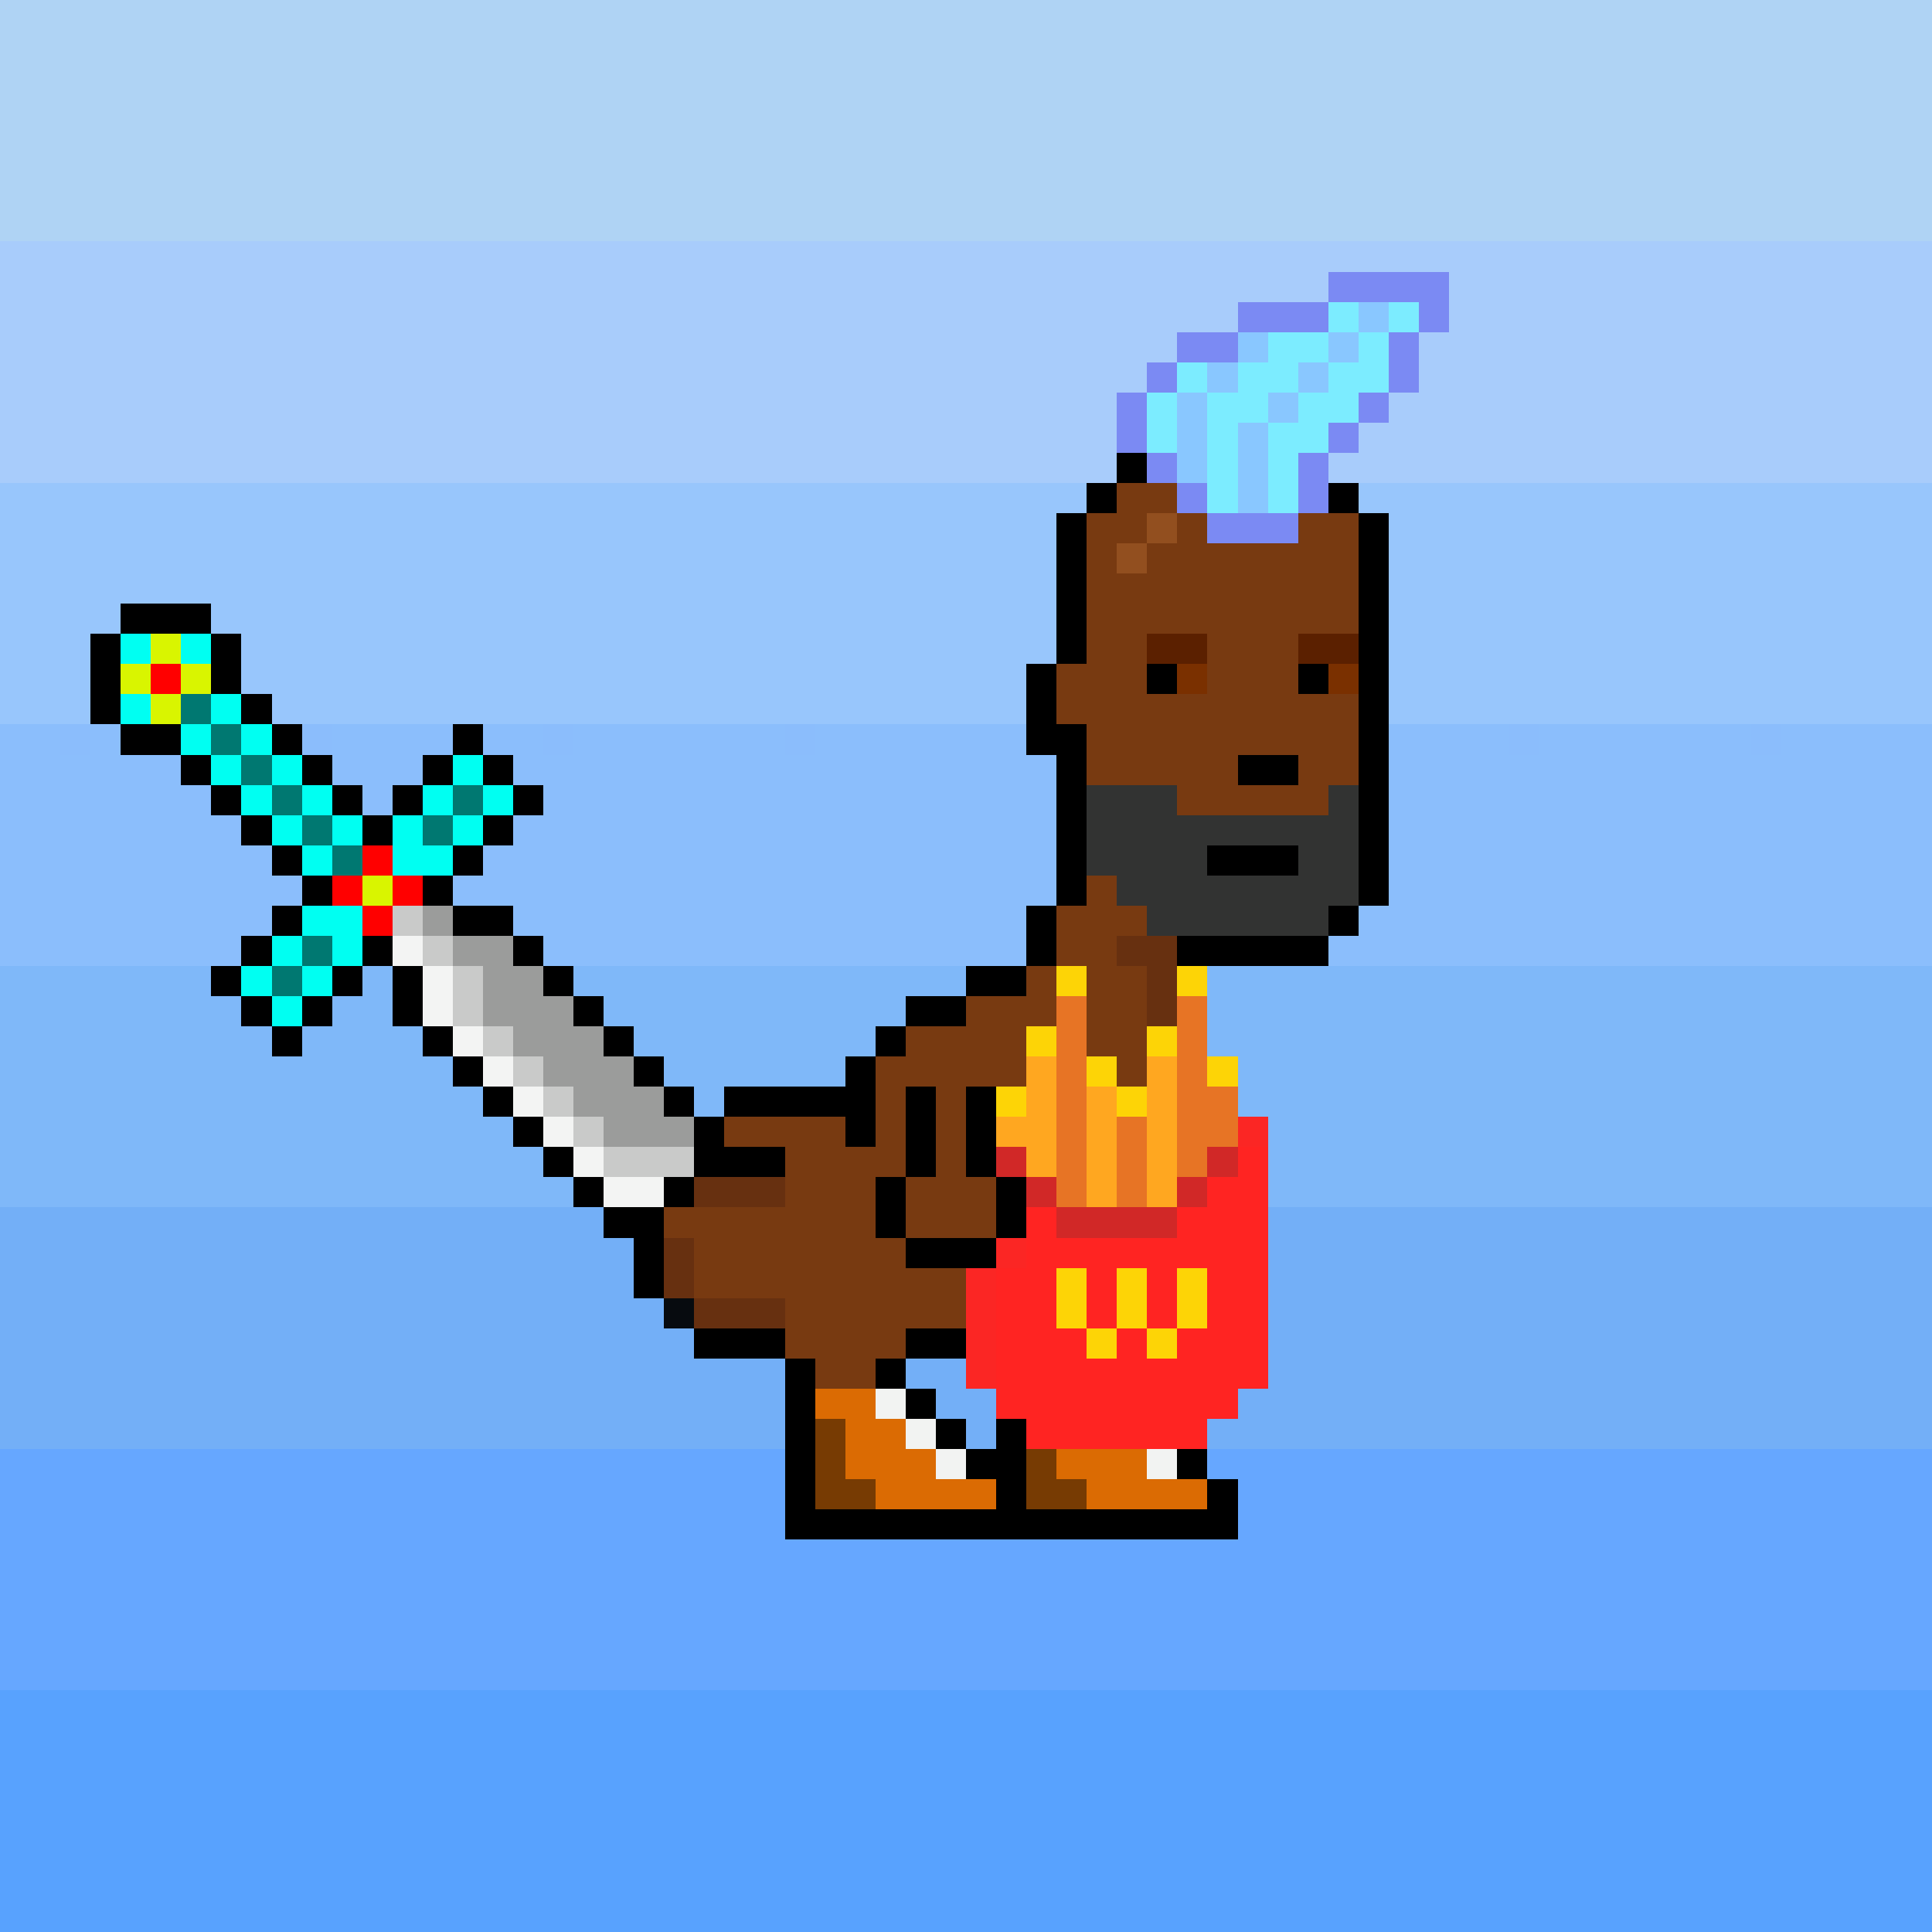 <svg viewBox="0 0 64 64" xmlns="http://www.w3.org/2000/svg" shape-rendering="crispEdges"><path fill="#afd3f4" d="M 0 8,0 0,64 0,64 8"/><path fill="#58a2fe" d="M 0 64,0 56,64 56,64 64"/><path fill="#66a7ff" d="M 0 56,0 48,26 48,26 51,41 51,41 49,40 49,40 48,64 48,64 56"/><path fill="#a8ccfb" d="M 44 16,44 15,45 15,45 14,46 14,46 13,47 13,47 11,48 11,48 9,44 9,44 10,41 10,41 11,39 11,39 12,38 12,38 13,37 13,37 16,0 16,0 8,64 8,64 16"/><path fill="#98c6fc" d="M 9 24,9 23,8 23,8 21,7 21,7 20,4 20,4 21,3 21,3 24,0 24,0 16,36 16,36 17,35 17,35 22,34 22,34 24"/><path fill="#73aff7" d="M 0 48,0 40,20 40,20 41,21 41,21 43,22 43,22 44,23 44,23 45,26 45,26 48"/><path fill="#7fb8f9" d="M 42 40,42 37,41 37,41 35,40 35,40 32,64 32,64 40"/><path fill="#73aff7" d="M 40 48,40 47,41 47,41 46,42 46,42 40,64 40,64 48"/><path fill="#8bbefc" d="M 44 32,44 31,45 31,45 30,46 30,46 24,50 24,50 25,51 25,51 24,58 24,58 25,59 25,59 24,64 24,64 32"/><path fill="#98c6fc" d="M 46 24,46 17,45 17,45 16,64 16,64 24"/><path fill="#8bbefc" d="M 18 32,18 31,17 31,17 30,15 30,15 29,16 29,16 28,17 28,17 27,18 27,18 26,17 26,17 25,16 25,16 24,18 24,18 25,19 25,19 24,26 24,26 25,27 25,27 24,34 24,34 25,35 25,35 30,34 30,34 32"/><path fill="#7fb8f9" d="M 0 40,0 32,7 32,7 33,8 33,8 34,9 34,9 35,10 35,10 34,11 34,11 33,12 33,12 32,13 32,13 34,14 34,14 35,15 35,15 36,16 36,16 37,17 37,17 38,18 38,18 39,19 39,19 40"/><path fill="#000000" d="M 9 25,11 25,11 27,14 27,14 25,17 25,17 28,15 28,15 31,18 31,18 33,20 33,20 35,22 35,22 37,28 37,28 38,29 38,29 34,32 34,32 32,35 32,35 25,34 25,34 22,36 22,36 16,38 16,38 15,37 15,37 17,35 17,35 24,36 24,36 30,34 30,34 33,30 33,30 35,28 35,28 36,24 36,24 38,26 38,26 39,22 39,22 43,21 43,21 41,20 41,20 39,18 39,18 37,16 37,16 35,14 35,14 32,11 32,11 34,8 34,8 31,10 31,10 28,8 28,8 26,6 26,6 24,3 24,3 21,8 21,8 23,7 23,7 20,4 20,4 25,7 25,7 27,9 27,9 29,11 29,11 30,9 30,9 32,7 32,7 33,9 33,9 35,10 35,10 33,12 33,12 31,13 31,13 34,15 34,15 36,17 36,17 38,19 38,19 40,23 40,23 36,21 36,21 34,19 34,19 32,17 32,17 30,14 30,14 29,16 29,16 27,18 27,18 26,16 26,16 24,15 24,15 26,13 26,13 28,12 28,12 26,10 26,10 24,8 24,8 23,9 23"/><path fill="#783a11" d="M 35 34,34 34,34 36,32 36,32 39,33 39,33 41,30 41,30 39,31 39,31 36,30 36,30 39,29 39,29 41,30 41,30 42,32 42,32 44,30 44,30 45,29 45,29 46,27 46,27 45,26 45,26 43,23 43,23 41,22 41,22 40,26 40,26 38,24 38,24 37,28 37,28 38,29 38,29 35,30 35,30 34,32 34,32 33,34 33,34 32,36 32,36 35,37 35,37 36,38 36,38 32,37 32,37 31,38 31,38 30,37 30,37 29,36 29,36 30,35 30"/><path fill="#783a11" d="M 39 27,39 26,36 26,36 24,35 24,35 22,36 22,36 17,37 17,37 16,39 16,39 17,40 17,40 18,43 18,43 17,45 17,45 21,43 21,43 23,45 23,45 26,44 26,44 27"/><path fill="#8bbefc" d="M 0 32,0 24,2 24,2 25,3 25,3 24,4 24,4 25,6 25,6 26,7 26,7 27,8 27,8 28,9 28,9 29,10 29,10 30,9 30,9 31,8 31,8 32"/><path fill="#ff2422" d="M 34 48,34 47,33 47,33 42,34 42,34 40,35 40,35 41,39 41,39 40,40 40,40 39,41 39,41 38,42 38,42 46,41 46,41 47,40 47,40 48"/><path fill="#7fb8f9" d="M 24 37,23 37,23 36,22 36,22 35,21 35,21 34,20 34,20 33,19 33,19 32,32 32,32 33,30 33,30 34,29 34,29 35,28 35,28 36,24 36"/><path fill="#000000" d="M 29 45,29 46,31 46,31 48,33 48,33 47,34 47,34 50,40 50,40 48,39 48,39 49,41 49,41 51,26 51,26 44,23 44,23 45,27 45,27 50,33 50,33 49,32 49,32 47,30 47,30 44,32 44,32 45"/><path fill="#323332" d="M 38 31,38 30,37 30,37 29,36 29,36 26,39 26,39 27,44 27,44 26,45 26,45 30,44 30,44 31"/><path fill="#7b8af3" d="M 37 13,37 15,39 15,39 17,44 17,44 14,46 14,46 13,45 13,45 15,43 15,43 18,40 18,40 16,38 16,38 12,41 12,41 10,47 10,47 13,46 13,46 11,48 11,48 9,44 9,44 11,39 11,39 13"/><path fill="#7cecff" d="M 40 17,41 17,41 14,42 14,42 13,43 13,43 12,45 12,45 11,47 11,47 10,46 10,46 13,45 13,45 14,44 14,44 15,43 15,43 17,42 17,42 14,43 14,43 13,44 13,44 10,45 10,45 11,42 11,42 12,41 12,41 13,38 13,38 15,39 15,39 12,40 12"/><path fill="#000000" d="M 45 16,44 16,44 17,46 17,46 30,44 30,44 32,39 32,39 31,45 31"/><path fill="#9b9c9b" d="M 17 31,17 32,18 32,18 33,19 33,19 34,20 34,20 35,21 35,21 36,22 36,22 37,23 37,23 38,20 38,20 37,19 37,19 36,18 36,18 35,17 35,17 34,16 34,16 32,15 32,15 30,14 30,14 31"/><path fill="#000000" d="M 33 42,30 42,30 36,31 36,31 39,29 39,29 41,34 41,34 39,32 39,32 36,33 36"/><path fill="#c9cac9" d="M 15 34,15 31,13 31,13 30,14 30,14 32,16 32,16 35,18 35,18 37,20 37,20 39,23 39,23 38,19 38,19 36,17 36,17 34"/><path fill="#db6b03" d="M 29 50,29 49,28 49,28 47,27 47,27 46,29 46,29 47,30 47,30 48,31 48,31 49,33 49,33 50"/><path fill="#00fff2" d="M 9 28,9 25,10 25,10 26,7 26,7 23,8 23,8 24,6 24,6 25,9 25,9 24,8 24,8 27,12 27,12 28,11 28,11 26,10 26,10 29,11 29,11 28"/><path fill="#f3f4f3" d="M 20 38,18 38,18 36,16 36,16 34,14 34,14 31,13 31,13 32,15 32,15 35,17 35,17 37,19 37,19 39,22 39,22 40,20 40"/><path fill="#e77425" d="M 39 39,39 33,40 33,40 36,41 36,41 38,40 38,40 39"/><path fill="#8bbefc" d="M 12 27,12 26,11 26,11 24,15 24,15 25,14 25,14 26,13 26,13 27"/><path fill="#fdd406" d="M 35 44,35 42,36 42,36 45,37 45,37 42,38 42,38 45,39 45,39 42,40 42,40 44"/><path fill="#d12827" d="M 33 39,33 38,34 38,34 40,40 40,40 38,41 38,41 39,39 39,39 41,35 41,35 39"/><path fill="#00fff2" d="M 10 33,10 34,9 34,9 31,10 31,10 33,11 33,11 31,10 31,10 30,12 30,12 32,8 32,8 33"/><path fill="#00fff2" d="M 15 25,16 25,16 26,14 26,14 28,15 28,15 29,13 29,13 27,17 27,17 26,16 26,16 28,15 28"/><path fill="#e77425" d="M 36 40,35 40,35 33,36 33"/><path fill="#89c7ff" d="M 43 12,45 12,45 10,46 10,46 11,44 11,44 13,42 13,42 17,41 17,41 14,43 14"/><path fill="#db6b03" d="M 36 50,36 49,35 49,35 48,38 48,38 49,40 49,40 50"/><path fill="#007871" d="M 10 28,10 26,8 26,8 24,6 24,6 23,7 23,7 25,9 25,9 27,11 27,11 29,12 29,12 28"/><path fill="#73aff7" d="M 32 48,32 47,31 47,31 46,30 46,30 45,32 45,32 46,33 46,33 48"/><path fill="#673010" d="M 22 43,22 41,23 41,23 44,26 44,26 43"/><path fill="#fb2624" d="M 33 41,34 41,34 42,32 42,32 46,33 46"/><path fill="#89c7ff" d="M 41 13,41 11,42 11,42 12,40 12,40 16,39 16,39 13"/><path fill="#ffa720" d="M 34 39,34 38,33 38,33 37,34 37,34 35,35 35,35 39"/><path fill="#ffa720" d="M 38 40,38 35,39 35,39 40"/><path fill="#673010" d="M 38 34,38 32,37 32,37 31,39 31,39 34"/><path fill="#ffa720" d="M 36 40,36 36,37 36,37 40"/><path fill="#ff0000" d="M 12 28,13 28,13 30,14 30,14 29,11 29,11 30,13 30,13 31,12 31"/><path fill="#d9f500" d="M 4 22,4 23,6 23,6 24,5 24,5 21,6 21,6 23,7 23,7 22"/><path fill="#773b03" d="M 29 50,27 50,27 47,28 47,28 49,29 49"/><path fill="#000000" d="M 40 29,40 28,43 28,43 29"/><path fill="#673010" d="M 26 40,23 40,23 39,26 39"/><path fill="#e77425" d="M 38 40,37 40,37 37,38 37"/><path fill="#f2f3f2" d="M 31 47,29 47,29 46,30 46,30 48,32 48,32 49,31 49"/><path fill="#773b03" d="M 36 50,34 50,34 48,35 48,35 49,36 49"/><path fill="#000000" d="M 43 26,41 26,41 25,43 25"/><path fill="#007871" d="M 15 26,16 26,16 27,14 27,14 28,15 28"/><path fill="#007871" d="M 10 31,11 31,11 32,9 32,9 33,10 33"/><path fill="#924f1f" d="M 38 17,39 17,39 18,37 18,37 19,38 19"/><path fill="#fdd406" d="M 36 36,36 35,37 35,37 37,38 37,38 36"/><path fill="#5b2000" d="M 40 22,38 22,38 21,40 21"/><path fill="#5b2000" d="M 45 22,43 22,43 21,45 21"/><path fill="#000000" d="M 38 23,38 22,39 22,39 23"/><path fill="#000000" d="M 43 23,43 22,44 22,44 23"/><path fill="#fb2624" d="M 41 38,41 37,42 37,42 38"/><path fill="#00fff2" d="M 4 22,4 21,5 21,5 22"/><path fill="#00fff2" d="M 6 22,6 21,7 21,7 22"/><path fill="#00fff2" d="M 4 24,4 23,5 23,5 24"/><path fill="#fdd406" d="M 34 35,34 34,35 34,35 35"/><path fill="#fdd406" d="M 38 35,38 34,39 34,39 35"/><path fill="#fdd406" d="M 40 36,40 35,41 35,41 36"/><path fill="#fdd406" d="M 33 37,33 36,34 36,34 37"/><path fill="#fdd406" d="M 35 33,35 32,36 32,36 33"/><path fill="#fdd406" d="M 39 33,39 32,40 32,40 33"/><path fill="#070b0f" d="M 22 44,22 43,23 43,23 44"/><path fill="#ff0000" d="M 5 23,5 22,6 22,6 23"/><path fill="#d9f500" d="M 12 30,12 29,13 29,13 30"/><path fill="#f2f3f2" d="M 38 49,38 48,39 48,39 49"/><path fill="#7a3000" d="M 39 23,39 22,40 22,40 23"/><path fill="#7a3000" d="M 44 23,44 22,45 22,45 23"/><path fill="#8bbdfc" d="M 2 25,2 24,3 24,3 25"/><path fill="#8bbdfc" d="M 10 25,10 24,11 24,11 25"/><path fill="#8bbdfc" d="M 18 25,18 24,19 24,19 25"/><path fill="#8bbdfc" d="M 26 25,26 24,27 24,27 25"/><path fill="#8bbdfc" d="M 50 25,50 24,51 24,51 25"/><path fill="#8bbdfc" d="M 58 25,58 24,59 24,59 25"/></svg>